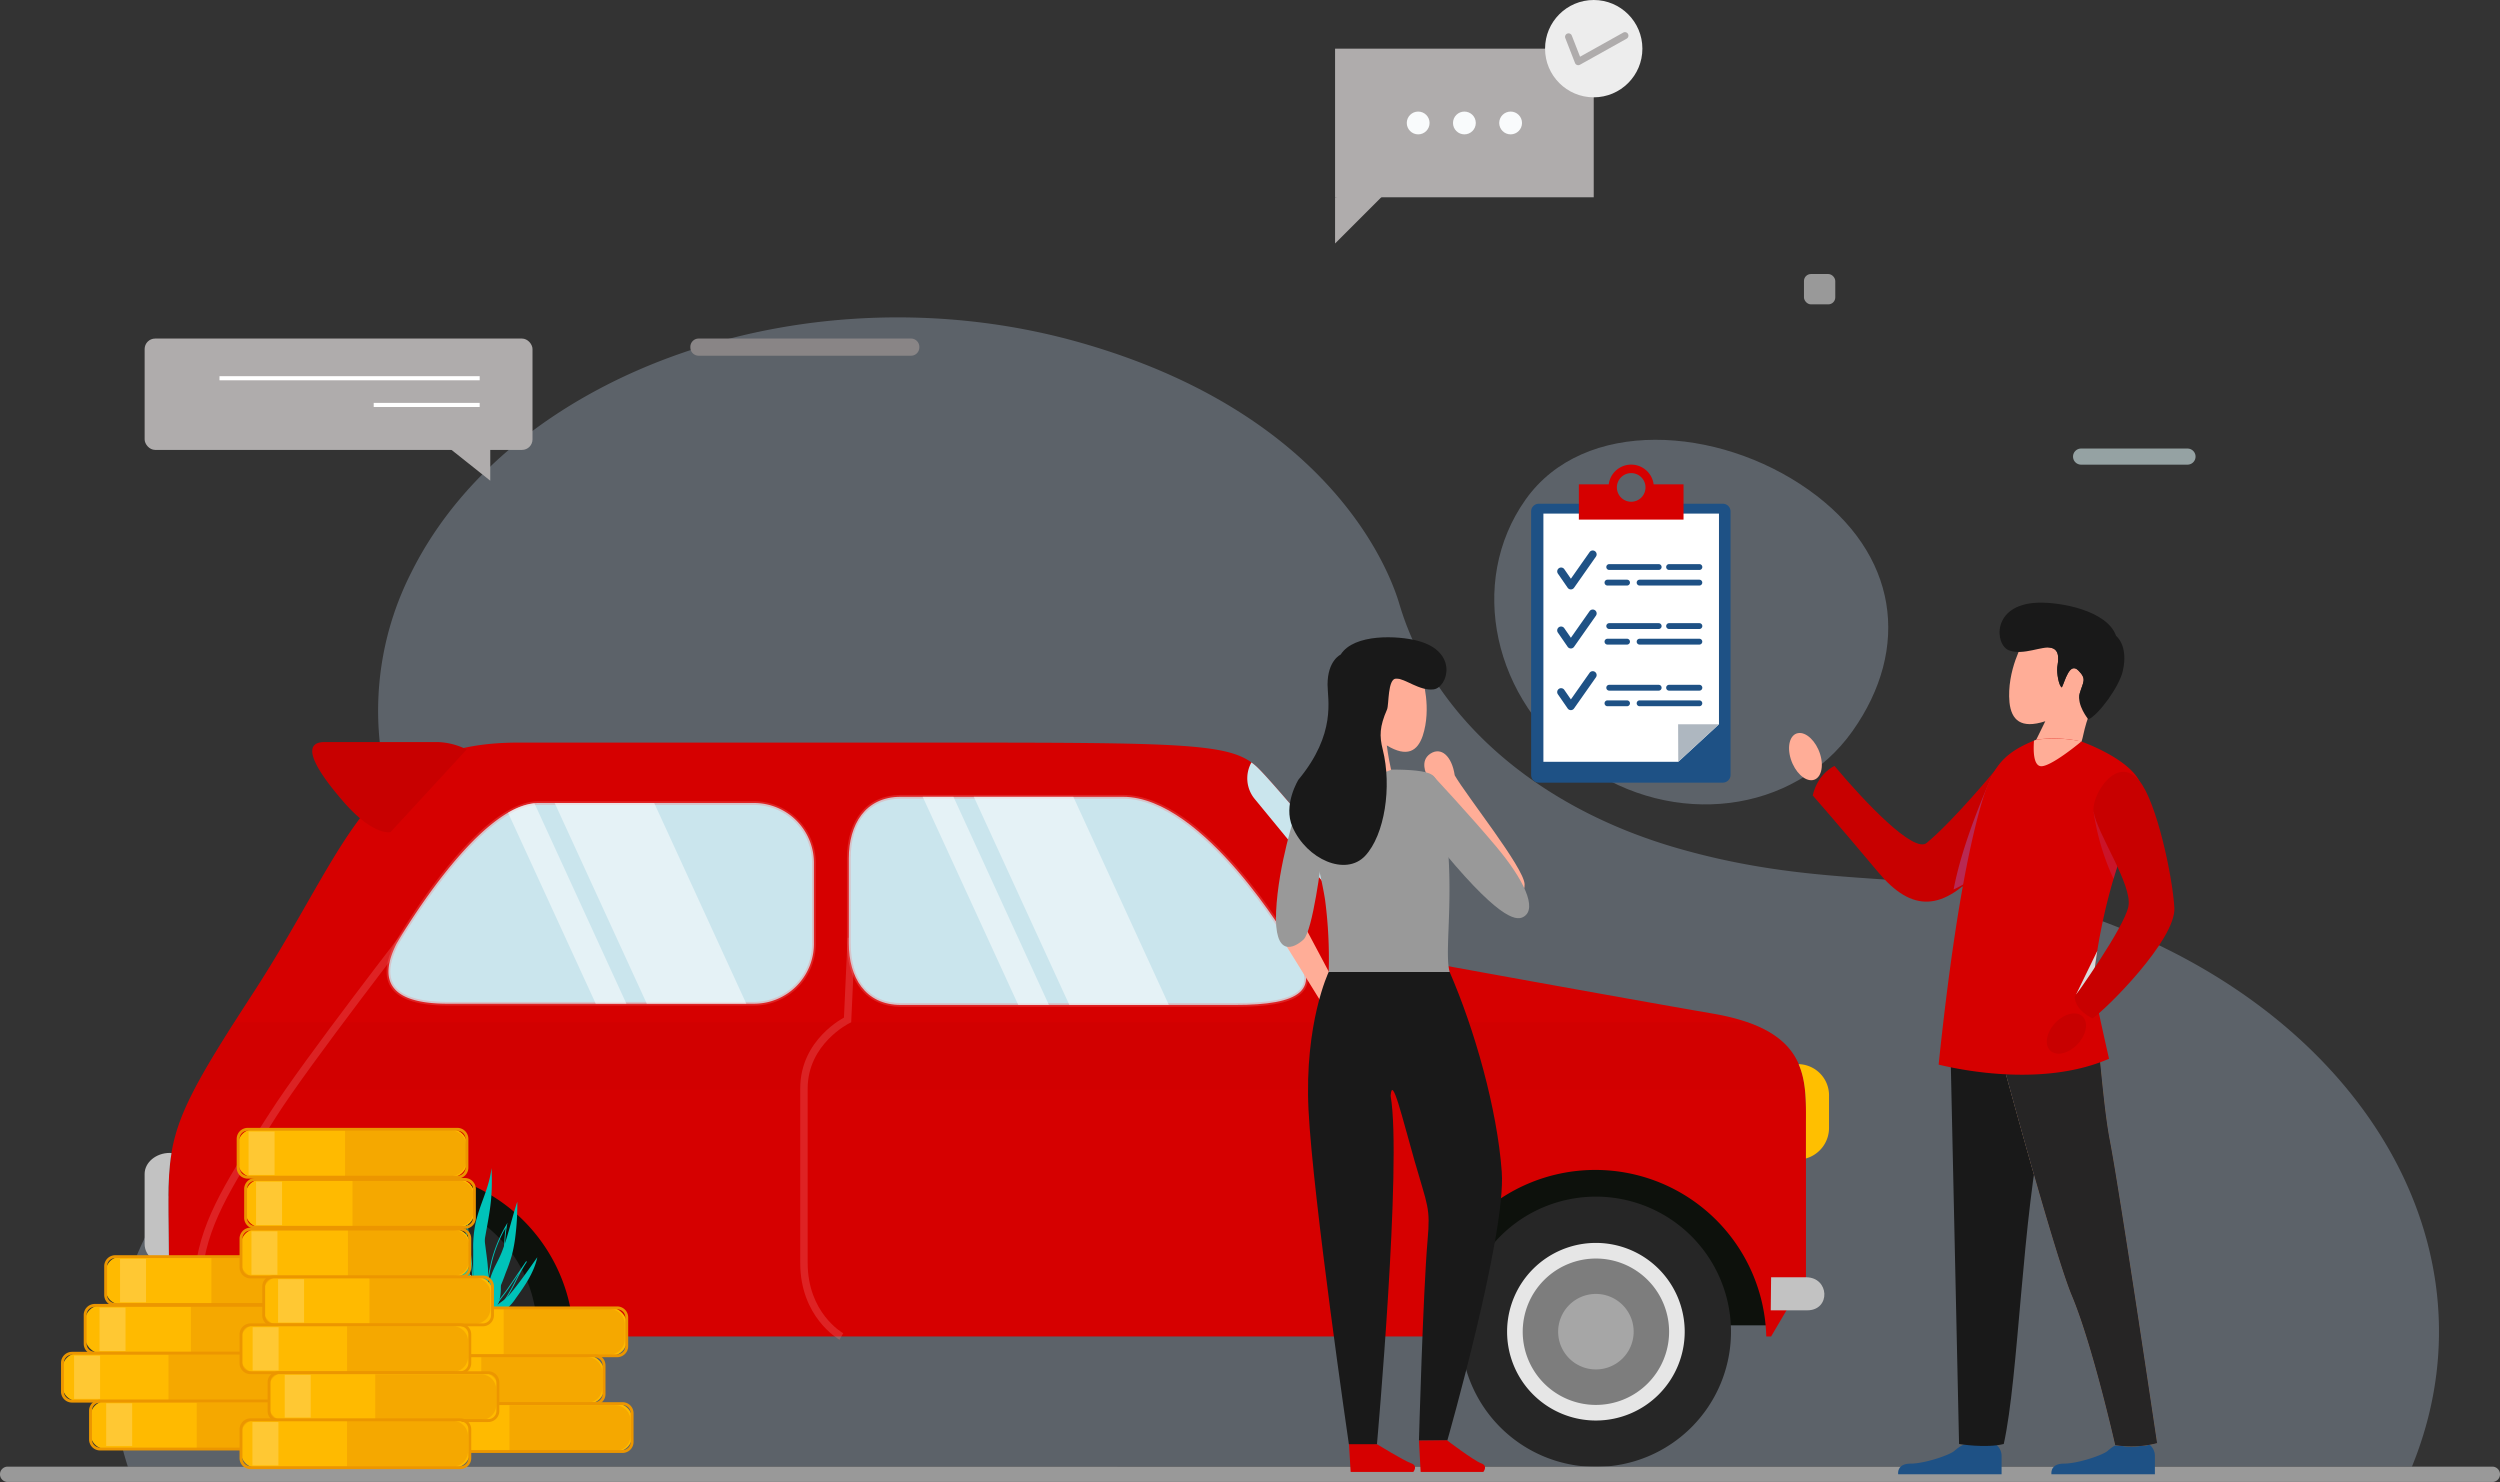 <svg xmlns="http://www.w3.org/2000/svg" xmlns:xlink="http://www.w3.org/1999/xlink" width="717.627" height="425.4" viewBox="0 0 717.627 425.4">
  <rect x="0" y="0" width="717.627" height="425.4" fill="#333333" stroke="none"/>
  <defs>
    <radialGradient id="radial-gradient" cx="0.5" cy="0.5" r="0.5" gradientTransform="matrix(-1.001, 0, 0, 1, -60.084, 0)" gradientUnits="objectBoundingBox">
      <stop offset="0" stop-color="#fff"/>
      <stop offset="0.193" stop-color="#fafafa"/>
      <stop offset="0.417" stop-color="#ececec"/>
      <stop offset="0.656" stop-color="#d4d4d4"/>
      <stop offset="0.905" stop-color="#b4b4b4"/>
      <stop offset="1" stop-color="#a6a6a6"/>
    </radialGradient>
    <radialGradient id="radial-gradient-2" cx="0.5" cy="0.5" r="0.5" gradientTransform="matrix(-1.001, 0, 0, 1, -123.4, 0)" xlink:href="#radial-gradient"/>
  </defs>
  <g id="Group_20907" data-name="Group 20907" transform="translate(-157 -1977.41)">
    <g id="Group_20873" data-name="Group 20873" transform="translate(189.42 2068.517)" opacity="0.3" style="mix-blend-mode: multiply;isolation: isolate">
      <g id="Group_20872" data-name="Group 20872" transform="translate(0 0)">
        <g id="Group_20871" data-name="Group 20871" transform="translate(421.507 62.136)">
          <path id="Path_33773" data-name="Path 33773" d="M107.762,137.165C81.846,118.827,74.429,84.741,91.195,61.044S146.5,39.85,172.417,58.189s29.42,45.582,12.648,69.276S133.684,155.507,107.762,137.165Z" transform="translate(-107.225 -70.854)" fill="#bdd1e9"/>
        </g>
        <path id="Path_33774" data-name="Path 33774" d="M41.574,352.769c-6.9-21.38-5.681-44.495,5.335-66.651,17.106-34.4,46.423-45.666,60.771-74.512,10.314-20.729,11.917-42.274,6.466-62.471a2.138,2.138,0,0,1,.272-.171,87.443,87.443,0,0,1,8.51-52.848C152,37.659,238.065,8.151,315.179,30.173c79.528,22.713,91.361,75.547,91.566,75.561,9.274,30.81,38.061,57.64,80.028,69.619,42.59,12.167,70.857,5.688,105.953,15.714,86.293,24.639,131.43,95.813,104.5,161.7Z" transform="translate(-37.296 -22.877)" fill="#bdd1e9"/>
      </g>
    </g>
    <g id="Group_20870" data-name="Group 20870" transform="translate(198.517 2190.418)">
      <g id="Group_20869" data-name="Group 20869" transform="translate(0 0.153)">
        <path id="Path_33747" data-name="Path 33747" d="M508.532,199.029H64.518s3.061-50.021,54.608-50.021,335.818-1.019,335.818-1.019S508.532,153.092,508.532,199.029Z" transform="translate(-42.074 -31.761)" fill="#0d110c"/>
        <path id="Path_33748" data-name="Path 33748" d="M85.161,192.631c27.909-42.927,32.385-71.907,76.195-71.907H276.2c78.9,0,90.16,0,97.667,7.515,7.533,7.507,46.7,55.273,46.7,55.273s55.8,10.2,83.7,15.022c27.909,4.838,26.647,18.782,26.647,32.2V274.2l-10,17h-1.385a49.1,49.1,0,0,0-98.166,0H177.176a49.118,49.118,0,0,0-98.191,0H71.567L61.02,273.135C61.02,233.955,57.278,235.571,85.161,192.631Z" transform="translate(-54.033 -120.724)" fill="#d60000"/>
        <path id="Path_33749" data-name="Path 33749" d="M62.59,158.9c2.728-5.235,6.445-11.416,11.493-19.332H508.506c12.341,4.31,15.623,11.45,16.463,19.332Z" transform="translate(-48.365 -59.248)" fill="#c80000" opacity="0.3" style="mix-blend-mode: screen;isolation: isolate"/>
        <g id="Group_20861" data-name="Group 20861" transform="translate(35.079 130.334)">
          <path id="Path_33750" data-name="Path 33750" d="M67.482,190.082A38.786,38.786,0,1,0,106.266,151.3,38.788,38.788,0,0,0,67.482,190.082Z" transform="translate(-67.482 -151.298)" fill="#262626"/>
          <path id="Path_33751" data-name="Path 33751" d="M70.6,179.911a25.494,25.494,0,1,0,25.492-25.5A25.488,25.488,0,0,0,70.6,179.911Z" transform="translate(-57.308 -141.128)" fill="#e6e6e6"/>
          <path id="Path_33752" data-name="Path 33752" d="M71.65,176.482a21.018,21.018,0,1,0,21.016-21.016A21.023,21.023,0,0,0,71.65,176.482Z" transform="translate(-53.882 -137.698)" fill="#7d7d7d"/>
          <path id="Path_33753" data-name="Path 33753" d="M74.037,168.7A10.843,10.843,0,1,0,84.878,157.85,10.845,10.845,0,0,0,74.037,168.7Z" transform="translate(-46.094 -129.919)" fill="url(#radial-gradient)"/>
        </g>
        <g id="Group_20862" data-name="Group 20862" transform="translate(377.795 130.334)">
          <path id="Path_33754" data-name="Path 33754" d="M147.877,190.082a38.786,38.786,0,1,0,38.8-38.784A38.8,38.8,0,0,0,147.877,190.082Z" transform="translate(-147.877 -151.298)" fill="#262626"/>
          <path id="Path_33755" data-name="Path 33755" d="M151,179.911a25.492,25.492,0,1,0,25.5-25.5A25.5,25.5,0,0,0,151,179.911Z" transform="translate(-137.7 -141.128)" fill="#e6e6e6"/>
          <path id="Path_33756" data-name="Path 33756" d="M152.049,176.482a21.01,21.01,0,1,0,21.012-21.016A21.022,21.022,0,0,0,152.049,176.482Z" transform="translate(-134.264 -137.698)" fill="#7d7d7d"/>
          <path id="Path_33757" data-name="Path 33757" d="M154.435,168.7a10.838,10.838,0,1,0,10.841-10.853A10.842,10.842,0,0,0,154.435,168.7Z" transform="translate(-126.479 -129.919)" fill="url(#radial-gradient-2)"/>
        </g>
        <path id="Path_33758" data-name="Path 33758" d="M172.726,160.088c0-6.1.247-12.3-2.1-17.712h0a8.962,8.962,0,0,1,8.726,9.2v8.969a9.117,9.117,0,0,1-6.629,8.909Z" transform="translate(304.155 -50.076)" fill="#ffbf00"/>
        <path id="Path_33759" data-name="Path 33759" d="M66.5,148.354c.166,0,.307.038.469.051-1.351,8.091-.8,16.9-.733,32.125-3.871-.115-6.987-2.75-6.987-6.015V154.4C59.253,151.074,62.51,148.354,66.5,148.354Z" transform="translate(-59.253 -30.57)" fill="#c2c2c2"/>
        <path id="Path_33760" data-name="Path 33760" d="M187.244,179.827a4.893,4.893,0,0,1-.4.392,9.3,9.3,0,0,1-13.091-1.279L135.6,132.513a9.31,9.31,0,0,1-.908-10.453,16.056,16.056,0,0,1,2.119,1.82c7.533,7.507,46.7,55.273,46.7,55.273S184.857,179.409,187.244,179.827Z" transform="translate(183.018 -116.365)" fill="#cae5ed"/>
        <g id="Group_20864" data-name="Group 20864" transform="translate(327.876 58.052)" opacity="0.3" style="mix-blend-mode: multiply;isolation: isolate">
          <g id="Group_20863" data-name="Group 20863">
            <path id="Path_33761" data-name="Path 33761" d="M156.032,247.028h0c1.795-20.04,5.989-73.352,4-79.345-2.413-7.226-23.629-31.686-23.864-31.916l1.633-1.424c.887,1.027,21.719,25.04,24.273,32.667s-3.628,77.244-3.9,80.2Z" transform="translate(-136.167 -134.342)" fill="#f17578"/>
          </g>
        </g>
        <g id="Group_20865" data-name="Group 20865" transform="translate(188.19 56.027)">
          <path id="Path_33762" data-name="Path 33762" d="M119.142,133.974l-1.087,23.51-.021.644-.571.286c-.119.051-11.928,5.968-11.928,18.706v50.089c0,14.191,9.783,19.946,10.2,20.176l-1.061,1.871c-.452-.273-11.275-6.578-11.275-22.048V177.118c0-14.11,12.584-20.385,13.117-20.637l-.593.908,1.07-23.523Z" transform="translate(-103.399 -133.867)" fill="#f17578" opacity="0.3" style="mix-blend-mode: multiply;isolation: isolate"/>
        </g>
        <g id="Group_20866" data-name="Group 20866" transform="translate(14.332 50.324)">
          <path id="Path_33763" data-name="Path 33763" d="M127.219,133.846h0c-.315.4-31.686,40.83-41.162,55.72l-1.424,2.242c-11.761,18.446-18.872,29.6-19.886,43.946l-2.131-.149c1.057-14.9,8.253-26.208,20.2-44.961l1.432-2.217c9.523-14.988,40.954-55.49,41.278-55.9Z" transform="translate(-62.615 -132.529)" fill="#f17578" opacity="0.3" style="mix-blend-mode: multiply;isolation: isolate"/>
        </g>
        <path id="Path_33764" data-name="Path 33764" d="M168.853,156.727h10c6.812,0,7.166,9.493.367,9.493h-10.47Z" transform="translate(298.027 -3.25)" fill="#c2c2c2"/>
        <path id="Path_33765" data-name="Path 33765" d="M74.575,156.727H64.548c-6.782,0-7.149,9.493-.345,9.493H74.656Z" transform="translate(-59.173 -3.25)" fill="#c2c2c2"/>
        <path id="Path_33766" data-name="Path 33766" d="M77.959,165.234c-5.009,10.014-2.5,17.175,14.669,17.175h88A17.181,17.181,0,0,0,197.8,165.234V141.976a17.182,17.182,0,0,0-17.171-17.184H118.742C101.221,124.792,77.959,165.234,77.959,165.234Z" transform="translate(-5.681 -107.451)" fill="#cae5ed"/>
        <path id="Path_33767" data-name="Path 33767" d="M106.67,166.423c0,9.771,4.715,17.7,14.912,17.7h96c18.228,0,26.11-3.935,15.734-17.7,0,0-24.691-42.049-47.945-42.049H121.582c-10.2,0-14.912,7.938-14.912,17.7Z" transform="translate(95.464 -108.814)" fill="#cae5ed"/>
        <g id="Group_20867" data-name="Group 20867" transform="translate(69.454 16.821)">
          <path id="Path_33768" data-name="Path 33768" d="M119.152,125.753h61.889a16.639,16.639,0,0,1,16.634,16.621v23.258a16.655,16.655,0,0,1-16.634,16.642h-88c-8.219,0-13.407-1.663-15.436-4.941-1.641-2.669-1.236-6.522,1.249-11.459C79.059,165.5,102.13,125.753,119.152,125.753ZM77.891,165.389c-2.656,5.29-3.052,9.511-1.211,12.52,2.238,3.6,7.741,5.431,16.357,5.431h88a17.728,17.728,0,0,0,17.708-17.708V142.374a17.733,17.733,0,0,0-17.708-17.7H119.152C101.5,124.67,78.863,163.7,77.891,165.389Z" transform="translate(-75.546 -124.67)" fill="#f17578" opacity="0.3" style="mix-blend-mode: multiply;isolation: isolate"/>
        </g>
        <g id="Group_20868" data-name="Group 20868" transform="translate(201.601 15.022)">
          <path id="Path_33769" data-name="Path 33769" d="M107.628,142.489c0-10.743,5.375-17.158,14.362-17.158h63.794c22.683,0,47.246,41.354,47.489,41.768l.013.043.013,0c4.024,5.354,5.354,9.229,4.041,11.872-1.7,3.4-7.852,4.979-19.345,4.979h-96c-8.986,0-14.362-6.411-14.362-17.162Zm-1.083,24.345c0,11.241,5.921,18.237,15.444,18.237h96c12.124,0,18.369-1.727,20.291-5.576,1.53-3.031.153-7.285-4.135-12.985l.047.043c-1.027-1.722-25.126-42.305-48.414-42.305H121.989c-9.523,0-15.444,6.983-15.444,18.241Z" transform="translate(-106.545 -124.248)" fill="#f17578" opacity="0.3" style="mix-blend-mode: multiply;isolation: isolate"/>
        </g>
        <path id="Path_33770" data-name="Path 33770" d="M125.679,124.792H97.114l26.443,57.617h28.561ZM83.724,127.58,108.9,182.409h8.8L91.3,124.869A18.987,18.987,0,0,0,83.724,127.58Z" transform="translate(20.593 -107.451)" fill="#fff" opacity="0.5"/>
        <path id="Path_33771" data-name="Path 33771" d="M154.884,124.374H126.318l27.423,59.749H182.3Zm-43.239,0,27.436,59.749h8.8l-27.406-59.749Z" transform="translate(111.697 -108.814)" fill="#fff" opacity="0.5"/>
      </g>
      <path id="Path_33772" data-name="Path 33772" d="M114.866,122.819a20.045,20.045,0,0,0-8.262-2.131H74.1c-6.659,0-3.461,6.927,5.329,17.052s13.59,8.79,13.59,8.79Z" transform="translate(-22.425 -120.688)" fill="#c80000"/>
    </g>
    <path id="Rectangle_5317" data-name="Rectangle 5317" d="M2.2,0H715.426a2.2,2.2,0,0,1,2.2,2.2v0a2.2,2.2,0,0,1-2.2,2.2H2.2A2.2,2.2,0,0,1,0,2.2v0A2.2,2.2,0,0,1,2.2,0Z" transform="translate(157 2398.409)" fill="#999"/>
    <g id="Group_20860" data-name="Group 20860" transform="translate(174.516 2301.166)">
      <g id="Group_20841" data-name="Group 20841" transform="translate(109.051 11.55)">
        <g id="Group_20837" data-name="Group 20837" transform="translate(13.158 15.674)">
          <path id="Path_33721" data-name="Path 33721" d="M314.7,677.817a.386.386,0,0,1-.163-.036c-1.145-.53.553-7.962.9-9.446a40.207,40.207,0,0,1,4.272-10.356l.388-.694-.149.78a41.738,41.738,0,0,0-.537,5.33c-.048.824-.1,1.676-.168,2.507-.226,2.646-2.228,9.331-3.459,11C315.338,677.52,314.986,677.817,314.7,677.817Zm4.87-19.048a38.76,38.76,0,0,0-3.877,9.626c-1,4.209-1.7,8.848-1.047,9.152.059.027.308.055.936-.8,1.212-1.645,3.186-8.251,3.409-10.869.07-.828.119-1.678.167-2.5C319.25,661.852,319.341,660.279,319.573,658.769Z" transform="translate(-314.149 -657.285)" fill="#00c3b9"/>
        </g>
        <g id="Group_20838" data-name="Group 20838" transform="translate(6.256 5.242)">
          <path id="Path_33722" data-name="Path 33722" d="M306.253,676.528a.193.193,0,0,1-.074-.016c-.262-.12-.5-1.191-.932-6.312l-.048-.565c-.81-9.176-1.5-18.678-2.112-29.049l.257-.022,2.159,19.972c.319,2.956.65,6.013.85,9.024.293,4.388.3,6.72.007,6.931A.18.18,0,0,1,306.253,676.528Zm-.8-6.915.048.567a47.965,47.965,0,0,0,.74,6.01,42.7,42.7,0,0,0-.148-6.612c-.2-3.005-.53-6.06-.849-9.013l-1.563-14.458C304.209,654.361,304.792,662.1,305.456,669.613Z" transform="translate(-303.087 -640.565)" fill="#00c3b9"/>
        </g>
        <path id="Path_33723" data-name="Path 33723" d="M307.9,655.628a33.953,33.953,0,0,1,.641-7.509c1.312-5.922,3.839-9.8,4.615-15.957.5,10.328-1,14.038-2.55,24.205-.529,3.458-.041,13.954-.676,17.265C307.446,670.132,307.937,661.082,307.9,655.628Z" transform="translate(-298.634 -632.162)" fill="#00c3b9"/>
        <path id="Path_33724" data-name="Path 33724" d="M314.774,669.472c.83-2.771,2.158-4.672,3.2-7.254,1.8-4.473,2.935-9.892,4.507-14.585a72.263,72.263,0,0,1-.54,9.8,40.328,40.328,0,0,1-1.064,5.709,48.86,48.86,0,0,1-1.727,4.922,57.648,57.648,0,0,1-4.81,10.381c-1.477,2.238-1.475.681-1.2-1.941A38.428,38.428,0,0,1,314.774,669.472Z" transform="translate(-300.557 -637.981)" fill="#00c3b9"/>
        <g id="Group_20839" data-name="Group 20839" transform="translate(14.408 26.73)">
          <path id="Path_33725" data-name="Path 33725" d="M316.154,690.2l.149-.379a22.88,22.88,0,0,1,3.233-5.148c.525-.694,1.021-1.349,1.464-2l5.209-7.665c0-.005.217.14.217.14a49.3,49.3,0,0,0-3.029,5.414c-1.817,3.59-3.7,7.3-6.9,9.415Zm8.065-11.806-3.006,4.423c-.446.657-.945,1.315-1.472,2.011a24.786,24.786,0,0,0-3.03,4.685c2.935-2.111,4.724-5.646,6.455-9.068C323.511,679.764,323.86,679.075,324.219,678.393Z" transform="translate(-316.154 -675.007)" fill="#00c3b9"/>
        </g>
        <g id="Group_20840" data-name="Group 20840" transform="translate(0 8.161)">
          <path id="Path_33726" data-name="Path 33726" d="M301.209,675.319c-.609,0-1.615-1.7-1.837-2.416a16.5,16.5,0,0,0-1.037-2.288,17.521,17.521,0,0,1-1.542-3.692c-1.212-5.194-2.051-10.678-2.938-16.485-.257-1.684-.519-3.4-.8-5.146l.253-.05c.175.744.551,2.562,1.028,4.864,1.043,5.038,2.618,12.653,3.506,15.789a24.478,24.478,0,0,0,1.4,2.967c1.059,2.061,2.26,4.4,2.337,5.475.016.223.064.9-.32.976A.324.324,0,0,1,301.209,675.319Zm-7.174-25.411q.038.246.076.492c.887,5.8,1.724,11.281,2.934,16.465a17.317,17.317,0,0,0,1.52,3.633,16.566,16.566,0,0,1,1.053,2.328c.279.9,1.283,2.3,1.6,2.234.059-.011.148-.172.11-.7-.073-1.026-1.313-3.437-2.31-5.375a24.463,24.463,0,0,1-1.421-3.015c-.89-3.145-2.467-10.765-3.511-15.807C294.07,650.075,294.052,649.991,294.035,649.908Z" transform="translate(-293.059 -645.243)" fill="#00c3b9"/>
        </g>
        <path id="Path_33727" data-name="Path 33727" d="M329.883,673.186c-.964,4.459-3.629,8.24-6.193,11.8a13.7,13.7,0,0,1-2.64,3.009c-.708.532-3.24,1.842-3.629.5-.311-1.073,2.564-2.7,3.336-3.4C323.281,682.8,328.944,674.461,329.883,673.186Z" transform="translate(-302.213 -647.592)" fill="#00c3b9"/>
        <path id="Path_33728" data-name="Path 33728" d="M310.049,670.285c.149-4.527.7-8.921,1.256-13.274l1.227,9.51c.19,1.471.381,2.955.438,4.486A37.785,37.785,0,0,1,311.3,683.1C309.913,681.527,309.949,673.331,310.049,670.285Z" transform="translate(-299.433 -641.508)" fill="#00c3b9"/>
        <path id="Path_33729" data-name="Path 33729" d="M301.222,674.387a26.747,26.747,0,0,1-1.9-7.594c-.32-2.965-.469-5.964-.82-8.92-.376-3.167-.99-6.438-.82-9.474.387,2.228.777,4.473,1.32,6.539.366,1.392.8,2.683,1.2,4.019,1.774,5.887,4.594,14.291,4.593,21.219C303.924,678.381,302.043,676.364,301.222,674.387Z" transform="translate(-294.786 -638.269)" fill="#00c3b9"/>
        <path id="Path_33730" data-name="Path 33730" d="M297.42,682.542a14.814,14.814,0,0,1,5.387,6.118Z" transform="translate(-294.699 -651.111)" fill="#00c3b9"/>
        <path id="Path_33731" data-name="Path 33731" d="M314.475,687.468a28.428,28.428,0,0,1,3.587-8.6q.11,2.294.127,4.593a13.836,13.836,0,0,1-.53,4.657C316.431,691.588,313.244,692.6,314.475,687.468Z" transform="translate(-301.01 -649.73)" fill="#00c3b9"/>
      </g>
      <g id="Group_20846" data-name="Group 20846" transform="translate(0 36.551)">
        <g id="Group_20842" data-name="Group 20842" transform="translate(6.518 13.994)">
          <rect id="Rectangle_6032" data-name="Rectangle 6032" width="65.68" height="13.743" rx="4.404" transform="translate(0.414 0.413)" fill="#ffba00"/>
          <path id="Path_33732" data-name="Path 33732" d="M192.057,709.237H131.871a3.165,3.165,0,0,1-3.161-3.162v-8.248a3.165,3.165,0,0,1,3.161-3.161h60.186a3.164,3.164,0,0,1,3.161,3.161v8.248A3.165,3.165,0,0,1,192.057,709.237Zm-60.186-13.743a2.336,2.336,0,0,0-2.333,2.333v8.248a2.336,2.336,0,0,0,2.333,2.334h60.186a2.336,2.336,0,0,0,2.333-2.334v-8.248a2.336,2.336,0,0,0-2.333-2.333Z" transform="translate(-128.71 -694.666)" fill="#ec9600"/>
        </g>
        <g id="Group_20843" data-name="Group 20843" transform="translate(0 27.737)">
          <path id="Rectangle_6033" data-name="Rectangle 6033" d="M4.4,0H61.277a4.4,4.4,0,0,1,4.4,4.4V9.339a4.4,4.4,0,0,1-4.4,4.4H4.4A4.4,4.4,0,0,1,0,9.34V4.4A4.4,4.4,0,0,1,4.4,0Z" transform="translate(0.414 0.414)" fill="#ffba00"/>
          <path id="Path_33733" data-name="Path 33733" d="M181.609,731.265H121.424a3.165,3.165,0,0,1-3.161-3.162v-8.248a3.165,3.165,0,0,1,3.161-3.161h60.185a3.165,3.165,0,0,1,3.161,3.161V728.1A3.165,3.165,0,0,1,181.609,731.265Zm-60.185-13.743a2.336,2.336,0,0,0-2.334,2.333V728.1a2.337,2.337,0,0,0,2.334,2.335h60.185a2.336,2.336,0,0,0,2.333-2.335v-8.248a2.335,2.335,0,0,0-2.333-2.333Z" transform="translate(-118.263 -716.694)" fill="#ec9600"/>
        </g>
        <g id="Group_20844" data-name="Group 20844" transform="translate(8.055 41.48)">
          <path id="Rectangle_6034" data-name="Rectangle 6034" d="M4.4,0H61.277a4.4,4.4,0,0,1,4.4,4.4V9.339a4.4,4.4,0,0,1-4.4,4.4H4.4A4.4,4.4,0,0,1,0,9.339V4.4A4.4,4.4,0,0,1,4.4,0Z" transform="translate(0.414 0.413)" fill="#ffba00"/>
          <path id="Path_33734" data-name="Path 33734" d="M194.52,753.293H134.335a3.165,3.165,0,0,1-3.161-3.161v-8.248a3.164,3.164,0,0,1,3.161-3.161H194.52a3.164,3.164,0,0,1,3.161,3.161v8.248A3.165,3.165,0,0,1,194.52,753.293ZM134.335,739.55A2.336,2.336,0,0,0,132,741.884v8.248a2.337,2.337,0,0,0,2.333,2.334H194.52a2.337,2.337,0,0,0,2.333-2.334v-8.248a2.336,2.336,0,0,0-2.333-2.333Z" transform="translate(-131.174 -738.723)" fill="#ec9600"/>
        </g>
        <rect id="Rectangle_6035" data-name="Rectangle 6035" width="7.459" height="12.451" transform="translate(11.057 15.053)" fill="#fff" opacity="0.2"/>
        <path id="Rectangle_6036" data-name="Rectangle 6036" d="M0,0H30.343a4.4,4.4,0,0,1,4.4,4.4V8.725a4.4,4.4,0,0,1-4.4,4.4H0a0,0,0,0,1,0,0V0A0,0,0,0,1,0,0Z" transform="translate(37.279 14.715)" fill="#ec9600" opacity="0.5"/>
        <g id="Group_20845" data-name="Group 20845" transform="translate(12.403)">
          <path id="Rectangle_6037" data-name="Rectangle 6037" d="M4.4,0H61.277a4.4,4.4,0,0,1,4.4,4.4V9.34a4.4,4.4,0,0,1-4.4,4.4H4.4A4.4,4.4,0,0,1,0,9.34V4.4A4.4,4.4,0,0,1,4.4,0Z" transform="translate(0.413 0.414)" fill="#ffba00"/>
          <path id="Path_33735" data-name="Path 33735" d="M201.489,686.806H141.3a3.164,3.164,0,0,1-3.161-3.161V675.4a3.164,3.164,0,0,1,3.161-3.161h60.186a3.165,3.165,0,0,1,3.161,3.161v8.248A3.165,3.165,0,0,1,201.489,686.806ZM141.3,673.062a2.336,2.336,0,0,0-2.333,2.334v8.248a2.336,2.336,0,0,0,2.333,2.334h60.186a2.336,2.336,0,0,0,2.333-2.334V675.4a2.336,2.336,0,0,0-2.333-2.334Z" transform="translate(-138.143 -672.235)" fill="#ec9600"/>
        </g>
        <rect id="Rectangle_6038" data-name="Rectangle 6038" width="7.459" height="12.451" transform="translate(16.941 1.059)" fill="#fff" opacity="0.2"/>
        <path id="Rectangle_6039" data-name="Rectangle 6039" d="M0,0H30.343a4.4,4.4,0,0,1,4.4,4.4V8.725a4.4,4.4,0,0,1-4.4,4.4H0a0,0,0,0,1,0,0V0A0,0,0,0,1,0,0Z" transform="translate(43.163 0.721)" fill="#ec9600" opacity="0.5"/>
        <rect id="Rectangle_6040" data-name="Rectangle 6040" width="7.459" height="12.407" transform="translate(3.75 28.827)" fill="#fff" opacity="0.2"/>
        <path id="Rectangle_6041" data-name="Rectangle 6041" d="M0,0H30.343a4.4,4.4,0,0,1,4.4,4.4V8.725a4.4,4.4,0,0,1-4.4,4.4H0a0,0,0,0,1,0,0V0A0,0,0,0,1,0,0Z" transform="translate(30.862 28.534)" fill="#ec9600" opacity="0.5"/>
        <rect id="Rectangle_6042" data-name="Rectangle 6042" width="7.459" height="12.254" transform="translate(12.965 42.511)" fill="#fff" opacity="0.2"/>
        <path id="Rectangle_6043" data-name="Rectangle 6043" d="M0,0H30.343a4.4,4.4,0,0,1,4.4,4.4V8.725a4.4,4.4,0,0,1-4.4,4.4H0a0,0,0,0,1,0,0V0A0,0,0,0,1,0,0Z" transform="translate(38.946 42.353)" fill="#ec9600" opacity="0.5"/>
      </g>
      <g id="Group_20850" data-name="Group 20850" transform="translate(89.782 51.258)">
        <g id="Group_20847" data-name="Group 20847" transform="translate(6.518 0)">
          <rect id="Rectangle_6044" data-name="Rectangle 6044" width="65.68" height="13.743" rx="4.404" transform="translate(0.413 0.413)" fill="#ffba00"/>
          <path id="Path_33736" data-name="Path 33736" d="M335.967,710.379H275.782a3.164,3.164,0,0,1-3.161-3.161V698.97a3.164,3.164,0,0,1,3.161-3.161h60.186a3.164,3.164,0,0,1,3.161,3.161v8.249A3.164,3.164,0,0,1,335.967,710.379Zm-60.186-13.743a2.336,2.336,0,0,0-2.333,2.333v8.249a2.336,2.336,0,0,0,2.333,2.333h60.186a2.336,2.336,0,0,0,2.333-2.333V698.97a2.336,2.336,0,0,0-2.333-2.333Z" transform="translate(-272.621 -695.809)" fill="#ec9600"/>
        </g>
        <g id="Group_20848" data-name="Group 20848" transform="translate(0 13.743)">
          <rect id="Rectangle_6045" data-name="Rectangle 6045" width="65.68" height="13.743" rx="4.404" transform="translate(0.414 0.414)" fill="#ffba00"/>
          <path id="Path_33737" data-name="Path 33737" d="M325.52,732.407H265.334a3.164,3.164,0,0,1-3.161-3.161V721a3.164,3.164,0,0,1,3.161-3.161H325.52A3.164,3.164,0,0,1,328.681,721v8.249A3.164,3.164,0,0,1,325.52,732.407Zm-60.186-13.743A2.337,2.337,0,0,0,263,721v8.249a2.336,2.336,0,0,0,2.334,2.333H325.52a2.336,2.336,0,0,0,2.333-2.333V721a2.336,2.336,0,0,0-2.333-2.333Z" transform="translate(-262.173 -717.837)" fill="#ec9600"/>
        </g>
        <g id="Group_20849" data-name="Group 20849" transform="translate(8.055 27.485)">
          <path id="Rectangle_6046" data-name="Rectangle 6046" d="M4.4,0H61.277a4.4,4.4,0,0,1,4.4,4.4V9.339a4.4,4.4,0,0,1-4.4,4.4H4.4A4.4,4.4,0,0,1,0,9.339V4.4A4.4,4.4,0,0,1,4.4,0Z" transform="translate(0.414 0.414)" fill="#ffba00"/>
          <path id="Path_33738" data-name="Path 33738" d="M338.43,754.436H278.245a3.165,3.165,0,0,1-3.161-3.161v-8.248a3.165,3.165,0,0,1,3.161-3.161H338.43a3.165,3.165,0,0,1,3.161,3.161v8.248A3.165,3.165,0,0,1,338.43,754.436Zm-60.185-13.743a2.336,2.336,0,0,0-2.334,2.334v8.248a2.336,2.336,0,0,0,2.334,2.334H338.43a2.336,2.336,0,0,0,2.334-2.334v-8.248a2.336,2.336,0,0,0-2.334-2.334Z" transform="translate(-275.084 -739.865)" fill="#ec9600"/>
        </g>
        <rect id="Rectangle_6047" data-name="Rectangle 6047" width="7.459" height="12.451" transform="translate(11.057 1.059)" fill="#fff" opacity="0.2"/>
        <path id="Rectangle_6048" data-name="Rectangle 6048" d="M0,0H30.343a4.4,4.4,0,0,1,4.4,4.4V8.725a4.4,4.4,0,0,1-4.4,4.4H0a0,0,0,0,1,0,0V0A0,0,0,0,1,0,0Z" transform="translate(37.279 0.721)" fill="#ec9600" opacity="0.5"/>
        <rect id="Rectangle_6049" data-name="Rectangle 6049" width="7.459" height="12.407" transform="translate(3.75 14.832)" fill="#fff" opacity="0.2"/>
        <path id="Rectangle_6050" data-name="Rectangle 6050" d="M0,0H30.343a4.4,4.4,0,0,1,4.4,4.4V8.725a4.4,4.4,0,0,1-4.4,4.4H0a0,0,0,0,1,0,0V0A0,0,0,0,1,0,0Z" transform="translate(30.863 14.54)" fill="#ec9600" opacity="0.5"/>
        <rect id="Rectangle_6051" data-name="Rectangle 6051" width="7.459" height="12.254" transform="translate(12.965 28.517)" fill="#fff" opacity="0.2"/>
        <path id="Rectangle_6052" data-name="Rectangle 6052" d="M0,0H30.343a4.4,4.4,0,0,1,4.4,4.4V8.725a4.4,4.4,0,0,1-4.4,4.4H0a0,0,0,0,1,0,0V0A0,0,0,0,1,0,0Z" transform="translate(38.947 28.359)" fill="#ec9600" opacity="0.5"/>
      </g>
      <g id="Group_20859" data-name="Group 20859" transform="translate(50.425 0)">
        <g id="Group_20851" data-name="Group 20851" transform="translate(0.824 28.642)">
          <path id="Rectangle_6053" data-name="Rectangle 6053" d="M4.4,0H61.277a4.4,4.4,0,0,1,4.4,4.4V9.339a4.4,4.4,0,0,1-4.4,4.4H4.4A4.4,4.4,0,0,1,0,9.34V4.4A4.4,4.4,0,0,1,4.4,0Z" transform="translate(0.414 0.414)" fill="#ffba00"/>
          <path id="Path_33739" data-name="Path 33739" d="M263.756,674.127H203.571a3.164,3.164,0,0,1-3.161-3.161v-8.249a3.164,3.164,0,0,1,3.161-3.161h60.185a3.164,3.164,0,0,1,3.161,3.161v8.249A3.164,3.164,0,0,1,263.756,674.127Zm-60.185-13.743a2.336,2.336,0,0,0-2.334,2.333v8.249a2.336,2.336,0,0,0,2.334,2.333h60.185a2.336,2.336,0,0,0,2.334-2.333v-8.249a2.336,2.336,0,0,0-2.334-2.333Z" transform="translate(-200.41 -659.557)" fill="#ec9600"/>
        </g>
        <g id="Group_20852" data-name="Group 20852" transform="translate(7.342 42.384)">
          <path id="Rectangle_6054" data-name="Rectangle 6054" d="M4.4,0H61.277a4.4,4.4,0,0,1,4.4,4.4V9.34a4.4,4.4,0,0,1-4.4,4.4H4.4A4.4,4.4,0,0,1,0,9.34V4.4A4.4,4.4,0,0,1,4.4,0Z" transform="translate(0.414 0.414)" fill="#ffba00"/>
          <path id="Path_33740" data-name="Path 33740" d="M274.2,696.156H214.018a3.165,3.165,0,0,1-3.161-3.161v-8.249a3.164,3.164,0,0,1,3.161-3.161H274.2a3.164,3.164,0,0,1,3.161,3.161v8.249A3.165,3.165,0,0,1,274.2,696.156Zm-60.185-13.743a2.336,2.336,0,0,0-2.333,2.333v8.249a2.336,2.336,0,0,0,2.333,2.333H274.2a2.336,2.336,0,0,0,2.334-2.333v-8.249a2.336,2.336,0,0,0-2.334-2.333Z" transform="translate(-210.857 -681.585)" fill="#ec9600"/>
        </g>
        <g id="Group_20853" data-name="Group 20853" transform="translate(0.824 56.127)">
          <path id="Rectangle_6055" data-name="Rectangle 6055" d="M4.4,0H61.277a4.4,4.4,0,0,1,4.4,4.4V9.34a4.4,4.4,0,0,1-4.4,4.4H4.4A4.4,4.4,0,0,1,0,9.34V4.4A4.4,4.4,0,0,1,4.4,0Z" transform="translate(0.414 0.414)" fill="#ffba00"/>
          <path id="Path_33741" data-name="Path 33741" d="M263.756,718.184H203.571a3.165,3.165,0,0,1-3.161-3.161v-8.248a3.165,3.165,0,0,1,3.161-3.161h60.185a3.165,3.165,0,0,1,3.161,3.161v8.248A3.165,3.165,0,0,1,263.756,718.184Zm-60.185-13.743a2.336,2.336,0,0,0-2.334,2.333v8.248a2.336,2.336,0,0,0,2.334,2.334h60.185a2.336,2.336,0,0,0,2.334-2.334v-8.248a2.336,2.336,0,0,0-2.334-2.333Z" transform="translate(-200.41 -703.613)" fill="#ec9600"/>
        </g>
        <g id="Group_20854" data-name="Group 20854" transform="translate(8.879 69.87)">
          <path id="Rectangle_6056" data-name="Rectangle 6056" d="M4.4,0H61.277a4.4,4.4,0,0,1,4.4,4.4V9.339a4.4,4.4,0,0,1-4.4,4.4H4.4A4.4,4.4,0,0,1,0,9.339V4.4A4.4,4.4,0,0,1,4.4,0Z" transform="translate(0.414 0.414)" fill="#ffba00"/>
          <path id="Path_33742" data-name="Path 33742" d="M276.667,740.212H216.482a3.164,3.164,0,0,1-3.161-3.161V728.8a3.164,3.164,0,0,1,3.161-3.161h60.186a3.164,3.164,0,0,1,3.161,3.161v8.249A3.164,3.164,0,0,1,276.667,740.212Zm-60.186-13.743a2.336,2.336,0,0,0-2.333,2.333v8.249a2.336,2.336,0,0,0,2.333,2.333h60.186A2.337,2.337,0,0,0,279,737.051V728.8a2.337,2.337,0,0,0-2.334-2.333Z" transform="translate(-213.321 -725.642)" fill="#ec9600"/>
        </g>
        <rect id="Rectangle_6057" data-name="Rectangle 6057" width="7.459" height="12.451" transform="translate(4.238 29.701)" fill="#fff" opacity="0.2"/>
        <path id="Rectangle_6058" data-name="Rectangle 6058" d="M0,0H30.343a4.4,4.4,0,0,1,4.4,4.4V8.725a4.4,4.4,0,0,1-4.4,4.4H0a0,0,0,0,1,0,0V0A0,0,0,0,1,0,0Z" transform="translate(31.931 29.362)" fill="#ec9600" opacity="0.5"/>
        <g id="Group_20855" data-name="Group 20855" transform="translate(2.147 14.396)">
          <path id="Rectangle_6059" data-name="Rectangle 6059" d="M4.4,0H61.277a4.4,4.4,0,0,1,4.4,4.4V9.34a4.4,4.4,0,0,1-4.4,4.4H4.4A4.4,4.4,0,0,1,0,9.34V4.4A4.4,4.4,0,0,1,4.4,0Z" transform="translate(0.414 0.413)" fill="#ffba00"/>
          <path id="Path_33743" data-name="Path 33743" d="M265.877,651.293H205.692a3.165,3.165,0,0,1-3.161-3.161v-8.248a3.164,3.164,0,0,1,3.161-3.161h60.185a3.164,3.164,0,0,1,3.161,3.161v8.248A3.165,3.165,0,0,1,265.877,651.293ZM205.692,637.55a2.336,2.336,0,0,0-2.334,2.333v8.248a2.337,2.337,0,0,0,2.334,2.334h60.185a2.337,2.337,0,0,0,2.334-2.334v-8.248a2.336,2.336,0,0,0-2.334-2.333Z" transform="translate(-202.531 -636.723)" fill="#ec9600"/>
        </g>
        <rect id="Rectangle_6060" data-name="Rectangle 6060" width="7.459" height="12.451" transform="translate(5.561 15.455)" fill="#fff" opacity="0.2"/>
        <path id="Rectangle_6061" data-name="Rectangle 6061" d="M0,0H30.343a4.4,4.4,0,0,1,4.4,4.4V8.725a4.4,4.4,0,0,1-4.4,4.4H0a0,0,0,0,1,0,0V0A0,0,0,0,1,0,0Z" transform="translate(33.254 15.116)" fill="#ec9600" opacity="0.5"/>
        <g id="Group_20856" data-name="Group 20856">
          <path id="Rectangle_6062" data-name="Rectangle 6062" d="M4.4,0H61.277a4.4,4.4,0,0,1,4.4,4.4V9.34a4.4,4.4,0,0,1-4.4,4.4H4.4A4.4,4.4,0,0,1,0,9.34V4.4A4.4,4.4,0,0,1,4.4,0Z" transform="translate(0.414 0.414)" fill="#ffba00"/>
          <path id="Path_33744" data-name="Path 33744" d="M262.435,628.219H202.25a3.165,3.165,0,0,1-3.161-3.161v-8.248a3.165,3.165,0,0,1,3.161-3.161h60.186a3.165,3.165,0,0,1,3.161,3.161v8.248A3.165,3.165,0,0,1,262.435,628.219ZM202.25,614.476a2.336,2.336,0,0,0-2.333,2.333v8.248a2.336,2.336,0,0,0,2.333,2.334h60.186a2.337,2.337,0,0,0,2.334-2.334v-8.248a2.336,2.336,0,0,0-2.334-2.333Z" transform="translate(-199.089 -613.648)" fill="#ec9600"/>
        </g>
        <rect id="Rectangle_6063" data-name="Rectangle 6063" width="7.459" height="12.451" transform="translate(3.414 1.06)" fill="#fff" opacity="0.2"/>
        <path id="Rectangle_6064" data-name="Rectangle 6064" d="M0,0H30.343a4.4,4.4,0,0,1,4.4,4.4V8.725a4.4,4.4,0,0,1-4.4,4.4H0a0,0,0,0,1,0,0V0A0,0,0,0,1,0,0Z" transform="translate(31.106 0.721)" fill="#ec9600" opacity="0.5"/>
        <rect id="Rectangle_6065" data-name="Rectangle 6065" width="7.459" height="12.451" transform="translate(11.881 43.444)" fill="#fff" opacity="0.2"/>
        <path id="Rectangle_6066" data-name="Rectangle 6066" d="M0,0H30.343a4.4,4.4,0,0,1,4.4,4.4V8.725a4.4,4.4,0,0,1-4.4,4.4H0a0,0,0,0,1,0,0V0A0,0,0,0,1,0,0Z" transform="translate(38.103 43.105)" fill="#ec9600" opacity="0.5"/>
        <rect id="Rectangle_6067" data-name="Rectangle 6067" width="7.459" height="12.407" transform="translate(4.574 57.217)" fill="#fff" opacity="0.2"/>
        <path id="Rectangle_6068" data-name="Rectangle 6068" d="M0,0H30.343a4.4,4.4,0,0,1,4.4,4.4V8.725a4.4,4.4,0,0,1-4.4,4.4H0a0,0,0,0,1,0,0V0A0,0,0,0,1,0,0Z" transform="translate(31.687 56.924)" fill="#ec9600" opacity="0.5"/>
        <rect id="Rectangle_6069" data-name="Rectangle 6069" width="7.459" height="12.254" transform="translate(13.789 70.901)" fill="#fff" opacity="0.2"/>
        <path id="Rectangle_6070" data-name="Rectangle 6070" d="M0,0H30.343a4.4,4.4,0,0,1,4.4,4.4V8.725a4.4,4.4,0,0,1-4.4,4.4H0a0,0,0,0,1,0,0V0A0,0,0,0,1,0,0Z" transform="translate(39.771 70.744)" fill="#ec9600" opacity="0.5"/>
        <g id="Group_20858" data-name="Group 20858" transform="translate(0.824 83.384)">
          <g id="Group_20857" data-name="Group 20857">
            <path id="Rectangle_6071" data-name="Rectangle 6071" d="M4.4,0H61.277a4.4,4.4,0,0,1,4.4,4.4V9.339a4.4,4.4,0,0,1-4.4,4.4H4.4A4.4,4.4,0,0,1,0,9.34V4.4A4.4,4.4,0,0,1,4.4,0Z" transform="translate(0.414 0.414)" fill="#ffba00"/>
            <path id="Path_33745" data-name="Path 33745" d="M263.756,761.873H203.571a3.164,3.164,0,0,1-3.161-3.16v-8.249a3.164,3.164,0,0,1,3.161-3.161h60.185a3.164,3.164,0,0,1,3.161,3.161v8.249A3.164,3.164,0,0,1,263.756,761.873ZM203.571,748.13a2.336,2.336,0,0,0-2.334,2.333v8.249a2.336,2.336,0,0,0,2.334,2.333h60.185a2.336,2.336,0,0,0,2.334-2.333v-8.249a2.336,2.336,0,0,0-2.334-2.333Z" transform="translate(-200.41 -747.303)" fill="#ec9600"/>
          </g>
          <rect id="Rectangle_6072" data-name="Rectangle 6072" width="7.459" height="12.451" transform="translate(3.693 1.059)" fill="#fff" opacity="0.2"/>
          <path id="Rectangle_6073" data-name="Rectangle 6073" d="M0,0H30.343a4.4,4.4,0,0,1,4.4,4.4V8.725a4.4,4.4,0,0,1-4.4,4.4H0a0,0,0,0,1,0,0V0A0,0,0,0,1,0,0Z" transform="translate(30.845 0.721)" fill="#ec9600" opacity="0.5"/>
        </g>
      </g>
    </g>
    <g id="Group_20893" data-name="Group 20893" transform="translate(596.51 2110.788)">
      <g id="Group_20874" data-name="Group 20874" transform="translate(0 0)">
        <path id="Rectangle_6074" data-name="Rectangle 6074" d="M2.215,0H55.03a2.215,2.215,0,0,1,2.215,2.215V77.846a2.215,2.215,0,0,1-2.215,2.215H2.214A2.214,2.214,0,0,1,0,77.847V2.215A2.215,2.215,0,0,1,2.215,0Z" transform="translate(0 11.217)" fill="#1e5185"/>
        <path id="Path_33775" data-name="Path 33775" d="M131.31,133.128l-11.687,10.777H80.913V72.668h50.4Z" transform="translate(-77.389 -58.611)" fill="#fff"/>
        <path id="Path_33776" data-name="Path 33776" d="M107.966,70.612a6.5,6.5,0,0,0-12.893,0H86.5V80.719h30.046V70.612ZM101.52,75.6a4.109,4.109,0,1,1,4.111-4.107A4.109,4.109,0,0,1,101.52,75.6Z" transform="translate(-72.797 -64.954)" fill="#d60000"/>
        <path id="Path_33777" data-name="Path 33777" d="M113.862,105.846h-11.73l.044,10.777Z" transform="translate(-59.94 -31.328)" fill="#aeb7c0"/>
      </g>
      <g id="Group_20880" data-name="Group 20880" transform="translate(7.493 59.286)">
        <g id="Group_20875" data-name="Group 20875" transform="translate(14.091 3.913)">
          <path id="Path_33778" data-name="Path 33778" d="M91.661,99.635a.836.836,0,1,0,0,1.673h14.194a.836.836,0,1,0,0-1.673Z" transform="translate(-90.823 -99.635)" fill="#1e5185"/>
        </g>
        <g id="Group_20876" data-name="Group 20876" transform="translate(31.273 3.913)">
          <path id="Path_33779" data-name="Path 33779" d="M101.09,99.635a.836.836,0,1,0,0,1.673h8.7a.836.836,0,1,0,0-1.673Z" transform="translate(-100.252 -99.635)" fill="#1e5185"/>
        </g>
        <g id="Group_20877" data-name="Group 20877" transform="translate(13.584 8.383)">
          <path id="Path_33780" data-name="Path 33780" d="M91.383,102.088a.838.838,0,0,0,0,1.677H97a.838.838,0,0,0,0-1.677Z" transform="translate(-90.545 -102.088)" fill="#1e5185"/>
        </g>
        <g id="Group_20878" data-name="Group 20878" transform="translate(22.81 8.383)">
          <path id="Path_33781" data-name="Path 33781" d="M96.446,102.088a.838.838,0,0,0,0,1.677h17.148a.838.838,0,1,0,0-1.677Z" transform="translate(-95.608 -102.088)" fill="#1e5185"/>
        </g>
        <g id="Group_20879" data-name="Group 20879">
          <path id="Path_33782" data-name="Path 33782" d="M92.374,97.966s-4.02,5.715-5.361,7.626c-.827-1.2-1.886-2.73-1.886-2.73a1.117,1.117,0,1,0-1.839,1.268l2.794,4.049a1.112,1.112,0,0,0,1.837.007L94.2,99.252a1.118,1.118,0,1,0-1.83-1.287Z" transform="translate(-83.091 -97.488)" fill="#1e5185"/>
        </g>
      </g>
      <g id="Group_20886" data-name="Group 20886" transform="translate(7.493 41.591)">
        <g id="Group_20881" data-name="Group 20881" transform="translate(14.091 3.91)">
          <path id="Path_33783" data-name="Path 33783" d="M91.661,89.923a.838.838,0,1,0,0,1.677h14.194a.838.838,0,0,0,0-1.677Z" transform="translate(-90.823 -89.923)" fill="#1e5185"/>
        </g>
        <g id="Group_20882" data-name="Group 20882" transform="translate(31.273 3.91)">
          <path id="Path_33784" data-name="Path 33784" d="M101.09,89.923a.838.838,0,0,0,0,1.677h8.7a.838.838,0,0,0,0-1.677Z" transform="translate(-100.252 -89.923)" fill="#1e5185"/>
        </g>
        <g id="Group_20883" data-name="Group 20883" transform="translate(13.584 8.382)">
          <path id="Path_33785" data-name="Path 33785" d="M91.383,92.377a.839.839,0,0,0,0,1.678H97a.839.839,0,0,0,0-1.678Z" transform="translate(-90.545 -92.377)" fill="#1e5185"/>
        </g>
        <g id="Group_20884" data-name="Group 20884" transform="translate(22.81 8.382)">
          <path id="Path_33786" data-name="Path 33786" d="M96.446,92.377a.839.839,0,0,0,0,1.678h17.148a.839.839,0,1,0,0-1.678Z" transform="translate(-95.608 -92.377)" fill="#1e5185"/>
        </g>
        <g id="Group_20885" data-name="Group 20885">
          <path id="Path_33787" data-name="Path 33787" d="M92.374,88.252s-4.02,5.717-5.361,7.63c-.827-1.2-1.886-2.732-1.886-2.732a1.117,1.117,0,1,0-1.839,1.268l2.794,4.053a1.12,1.12,0,0,0,1.837.007l6.285-8.94a1.118,1.118,0,1,0-1.83-1.287Z" transform="translate(-83.091 -87.777)" fill="#1e5185"/>
        </g>
      </g>
      <g id="Group_20892" data-name="Group 20892" transform="translate(7.493 24.641)">
        <g id="Group_20887" data-name="Group 20887" transform="translate(14.091 3.911)">
          <path id="Path_33788" data-name="Path 33788" d="M91.661,80.622a.838.838,0,1,0,0,1.677h14.194a.838.838,0,0,0,0-1.677Z" transform="translate(-90.823 -80.622)" fill="#1e5185"/>
        </g>
        <g id="Group_20888" data-name="Group 20888" transform="translate(31.273 3.911)">
          <path id="Path_33789" data-name="Path 33789" d="M101.09,80.622a.838.838,0,0,0,0,1.677h8.7a.838.838,0,0,0,0-1.677Z" transform="translate(-100.252 -80.622)" fill="#1e5185"/>
        </g>
        <g id="Group_20889" data-name="Group 20889" transform="translate(13.584 8.383)">
          <path id="Path_33790" data-name="Path 33790" d="M91.383,83.076a.838.838,0,0,0,0,1.677H97a.838.838,0,0,0,0-1.677Z" transform="translate(-90.545 -83.076)" fill="#1e5185"/>
        </g>
        <g id="Group_20890" data-name="Group 20890" transform="translate(22.81 8.383)">
          <path id="Path_33791" data-name="Path 33791" d="M96.446,83.076a.838.838,0,0,0,0,1.677h17.148a.838.838,0,1,0,0-1.677Z" transform="translate(-95.608 -83.076)" fill="#1e5185"/>
        </g>
        <g id="Group_20891" data-name="Group 20891">
          <path id="Path_33792" data-name="Path 33792" d="M92.374,78.95s-4.02,5.718-5.361,7.63c-.827-1.2-1.886-2.732-1.886-2.732a1.117,1.117,0,0,0-1.839,1.27l2.794,4.049a1.12,1.12,0,0,0,1.837.011L94.2,80.236a1.118,1.118,0,0,0-1.83-1.287Z" transform="translate(-83.091 -78.476)" fill="#1e5185"/>
        </g>
      </g>
    </g>
    <g id="Group_20902" data-name="Group 20902" transform="translate(523.265 2143.428)">
      <g id="Group_20900" data-name="Group 20900" transform="translate(147.283 6.973)">
        <g id="Group_20894" data-name="Group 20894" transform="translate(31.309 236.291)">
          <path id="Path_33793" data-name="Path 33793" d="M190.163,166.888v7.167h-7.389v-7.543Z" transform="translate(-162.42 -166.513)" fill="#ffad97"/>
          <path id="Path_33794" data-name="Path 33794" d="M205.331,167.82a4.142,4.142,0,0,1,1.958,3.6v5.184H177.612s-.542-3.061,3.532-3.061c4.089,0,11.216-2.465,12.566-3.634,1.707-1.507,2.924-2.092,4.231-2.092Z" transform="translate(-177.588 -162.689)" fill="#1e5185"/>
        </g>
        <g id="Group_20895" data-name="Group 20895" transform="translate(75.303 236.291)">
          <path id="Path_33795" data-name="Path 33795" d="M201.384,166.888v7.167h-7.4v-7.543Z" transform="translate(-173.621 -166.513)" fill="#ffad97"/>
          <path id="Path_33796" data-name="Path 33796" d="M216.561,167.82a4.144,4.144,0,0,1,1.951,3.6v5.184H188.822s-.546-3.061,3.532-3.061,11.232-2.465,12.566-3.634c1.715-1.507,2.932-2.092,4.242-2.092Z" transform="translate(-188.798 -162.689)" fill="#1e5185"/>
        </g>
        <path id="Path_33797" data-name="Path 33797" d="M178.518,121.879c1.177,3.713.235,7.072-2.076,7.48s-5.145-2.288-6.322-6.012-.255-7.068,2.076-7.468C174.5,115.466,177.345,118.154,178.518,121.879Z" transform="translate(-169.61 -78.425)" fill="#ffad97"/>
        <path id="Path_33798" data-name="Path 33798" d="M224.067,119.043s-11.982,14.607-19.976,21.263c-3.6,3.23-17.762-11.624-26.495-22.056,0,0-4.709,1.97-6.256,8.453,0,0,7.59,8.657,18.818,22.064,9.69,11.589,18.6,11.377,29.83-1.578C231.237,134.238,224.067,119.043,224.067,119.043Z" transform="translate(-164.548 -71.367)" fill="#c80000"/>
        <path id="Path_33799" data-name="Path 33799" d="M181.647,151.876c2.786-14.9,11.216-33.005,11.216-33.005l-.644,15.623-.852,10.471A31.735,31.735,0,0,1,181.647,151.876Z" transform="translate(-134.408 -69.551)" fill="#ad458a" opacity="0.6" style="mix-blend-mode: multiply;isolation: isolate"/>
        <path id="Path_33800" data-name="Path 33800" d="M181.322,144.535l2.837,130.341s7.7,1.291,12.833,0c4.289-19.387,5.263-65.119,11.416-93.215,6.142-28.111,10.62-33.92,10.62-46.525S181.322,144.535,181.322,144.535Z" transform="translate(-135.358 -33.368)" fill="#191919"/>
        <g id="Group_20896" data-name="Group 20896" transform="translate(55.214 97.081)">
          <path id="Path_33801" data-name="Path 33801" d="M183.679,143.172s20.011,75.492,25.969,89.7,12.445,42.919,12.445,42.919a29.594,29.594,0,0,0,12.009-.573s-10.58-71.332-13.551-86.854c-2.994-15.49-4.113-49.4-7.833-55.869S183.679,143.172,183.679,143.172Z" transform="translate(-183.679 -131.041)" fill="#ffbf00"/>
          <path id="Path_33802" data-name="Path 33802" d="M183.679,143.172s20.011,75.492,25.969,89.7,12.445,42.919,12.445,42.919a29.594,29.594,0,0,0,12.009-.573s-10.58-71.332-13.551-86.854c-2.994-15.49-4.113-49.4-7.833-55.869S183.679,143.172,183.679,143.172Z" transform="translate(-183.679 -131.041)" fill="#3b3687"/>
          <path id="Path_33803" data-name="Path 33803" d="M183.679,143.172s20.011,75.492,25.969,89.7,12.445,42.919,12.445,42.919a29.594,29.594,0,0,0,12.009-.573s-10.58-71.332-13.551-86.854c-2.994-15.49-4.113-49.4-7.833-55.869S183.679,143.172,183.679,143.172Z" transform="translate(-183.679 -131.041)" fill="#262525"/>
        </g>
        <g id="Group_20898" data-name="Group 20898" transform="translate(60.421)">
          <g id="Group_20897" data-name="Group 20897">
            <path id="Path_33804" data-name="Path 33804" d="M185.808,126.619c-.859-9.172,4.07-17.468,4.07-17.468,1.527.644,5.322,1.162,7.975,1.813s1.884,4,1.676,5.592c-.173,1.605.42,5.333,1.315,5.757.875-1.7,2.182-7.417,4.729-4.87,2.524,2.527,1.35,3.257.4,6.577-.938,3.308,3.74,3.5,3.74,3.5-3.332,7.747-2.386,10.07-4.089,11.679-3.826,3.638-13.912,5.738-12.633-.863,1.782-3.693,3.1-6.322,3.1-6.322C189.042,134.323,186.35,131.619,185.808,126.619Z" transform="translate(-182.954 -97.977)" fill="#ffad97"/>
            <path id="Path_33805" data-name="Path 33805" d="M187.762,120.013c-4.148-1.5-5.153-13.194,8.167-13.693,6.346-.243,19.94,2.147,22.546,9.537,0,0,3.591,2.692,1.911,10.066-1.02,4.505-6.856,12.527-9.878,13.908,0,0-3.426-4.176-2.488-7.484.954-3.32,2.127-4.05-.4-6.577-2.547-2.547-3.854,3.175-4.729,4.87-.895-.424-1.487-4.152-1.315-5.757.208-1.6.977-4.929-1.676-5.592S191.91,121.528,187.762,120.013Z" transform="translate(-185.006 -106.304)" fill="#191919"/>
          </g>
        </g>
        <path id="Path_33806" data-name="Path 33806" d="M229.459,208.166c-2.716-12.017-4.7-21.212-4.6-22.126,4.423-38.448,16.868-50.956,13.292-57.659s-16.589-11.259-16.589-11.259a36.037,36.037,0,0,0-13.006-.534c-10.8,4.309-13.351,8.795-17.052,23.241-4.772,18.63-8.375,45.316-10.957,70.021C187.691,211.584,210.951,216.2,229.459,208.166Z" transform="translate(-137.61 -77.239)" fill="#d60000"/>
        <path id="Path_33807" data-name="Path 33807" d="M191.886,121.585l7.994,12.268-.012.027c-.73,2.135-1.5,4.482-2.249,7.041A68.977,68.977,0,0,1,191.886,121.585Z" transform="translate(-104.464 -61.614)" fill="#ad458a" opacity="0.3" style="mix-blend-mode: multiply;isolation: isolate"/>
        <path id="Path_33808" data-name="Path 33808" d="M201.209,117.069c-2.512,2.1-8.838,7-11.413,7.123-2.519.106-2.39-4.961-2.206-7.347.216-.086.416-.173.64-.263A38.155,38.155,0,0,1,201.209,117.069Z" transform="translate(-117.28 -77.234)" fill="#ffad97"/>
        <path id="Path_33809" data-name="Path 33809" d="M196.72,131.772c-.353,2.174-.679,4.423-.973,6.782l-5.149,5.793Z" transform="translate(-108.231 -31.821)" fill="#d9d9d9"/>
        <g id="Group_20899" data-name="Group 20899" transform="translate(73.981 48.565)">
          <path id="Path_33810" data-name="Path 33810" d="M209.069,121.255c4.961,5.985,9.548,27.393,10.059,36.471.491,9.077-19.528,29.1-23.5,31.722,0,0-4.961-2.213-5.125-6.181,0,0,14.3-19.9,15.443-26.027,1.162-6.158-9.1-20.992-10-27.154C195.262,125.509,202.574,113.426,209.069,121.255Z" transform="translate(-182.504 -118.678)" fill="#c80000"/>
          <path id="Path_33811" data-name="Path 33811" d="M190.2,139.9c2.229-2.947,5.816-4.333,7.967-3.1,2.135,1.228,2.072,4.619-.177,7.559-2.225,2.939-5.793,4.341-7.951,3.1S187.951,142.834,190.2,139.9Z" transform="translate(-188.461 -67.003)" fill="#c80000"/>
        </g>
      </g>
      <g id="Group_20901" data-name="Group 20901" transform="translate(0 16.911)">
        <path id="Path_33812" data-name="Path 33812" d="M146.351,168.3s7.753,4.76,9.819,5.478.617,2.485.617,2.485H138.8l-.512-8.475Z" transform="translate(-117.358 63.33)" fill="#d60000"/>
        <path id="Path_33813" data-name="Path 33813" d="M140.237,131.291l8.684,16.332-3.514,5.992L133.623,134.6Z" transform="translate(-131.509 -47.407)" fill="#ffad97"/>
        <path id="Path_33814" data-name="Path 33814" d="M141.312,135.769s-7.027,14.675-5.785,39.689,11.577,95.861,11.577,95.861h8.064s7.233-80.972,3.925-99.992c.411-6.2,3.235,5.95,6.894,18.741,3.719,13.025,4.542,13.235,3.719,22.606-1.3,14.764-2.485,57.612-2.485,57.612h8.136s16.93-59.242,15.639-77.116c-1.307-18.128-7.854-41.142-15.054-57.612C165.056,131.562,141.312,135.769,141.312,135.769Z" transform="translate(-126.176 -39.687)" fill="#191919"/>
        <path id="Path_33815" data-name="Path 33815" d="M151.314,167.638s7.753,5.889,9.818,6.607.621,2.485.621,2.485H143.762l-.488-9Z" transform="translate(-102.228 62.866)" fill="#d60000"/>
        <path id="Path_33816" data-name="Path 33816" d="M144.331,125.305s-2.069-3.929,1.033-6,6.2.621,7.027,6.2c3.308,5.793,19.847,26.47,20.056,31.226s-5.994,3.921-5.994,3.921l-17.781-19.225Z" transform="translate(-101.074 -85.87)" fill="#ffad97"/>
        <path id="Path_33817" data-name="Path 33817" d="M155.957,119.98s12.13-.553,14.748,1.517,3.86,8.955,4.687,24.393-1.105,27.434.27,32.118H140.931a129.505,129.505,0,0,0-1.033-20.674c-1.448-9.516-6.612-25.845-3.308-30.4S155.957,119.98,155.957,119.98Z" transform="translate(-125.795 -81.925)" fill="#999"/>
        <path id="Path_33818" data-name="Path 33818" d="M146.17,138.448S143.689,158.92,141,161.4s-8.475,5.369-7.858-8.068,5.583-28.322,5.583-28.322l3.925-2.691Z" transform="translate(-133.099 -74.621)" fill="#999"/>
        <path id="Path_33819" data-name="Path 33819" d="M159.783,129.913c2.642-8.039-.089-16.478-.089-16.478-1.5.262-5-.044-7.519,0s-2.5,3.191-2.642,4.667c-.169,1.472-1.452,4.7-2.344,4.893-.44-1.7-.444-7.092-3.243-5.333-2.779,1.747-1.88,2.646-1.7,5.813.161,3.159-4.062,2.372-4.062,2.372,1.4,7.62.085,9.516,1.279,11.3,2.687,4.038,7.43,4.24,11.255,2.505-.835-3.671-1.238-7.007-1.238-7.007C155.314,136.161,158.279,134.285,159.783,129.913Z" transform="translate(-117.664 -101.595)" fill="#ffad97"/>
        <path id="Path_33820" data-name="Path 33820" d="M170.938,111.516c-5.639-1.513-18.3-2.138-22.15,3.949,0,0-3.768,1.682-3.764,8.632,0,4.248,2.6,14.05-8.358,27.281,0,0-4.494,7.233-1.7,13.59,4.078,9.286,15.284,14.248,20.867,8.253s7.713-19.778,5.026-30.528c-.96-3.856-.916-6.535,1.242-11.476.589-1.351.117-8.834,2.626-8.883s6.716,3.63,10.742,3.118S182.769,114.679,170.938,111.516Z" transform="translate(-130.214 -110.496)" fill="#191919"/>
        <path id="Path_33821" data-name="Path 33821" d="M144.441,120.306s10.476,11.162,18.33,20.536,11.9,17.761,7.858,20.121c-1.654.968-5.789,1.932-22.465-18.056C142.65,134.227,144.441,120.306,144.441,120.306Z" transform="translate(-99.53 -80.734)" fill="#999"/>
      </g>
    </g>
    <path id="Path_33822" data-name="Path 33822" d="M125.325,94.766H64.174a2.379,2.379,0,0,1-2.287-2.46h0a2.379,2.379,0,0,1,2.287-2.46h61.151a2.378,2.378,0,0,1,2.287,2.46h0A2.378,2.378,0,0,1,125.325,94.766Z" transform="translate(293.282 1984.749)" fill="#898586"/>
    <g id="Group_20904" data-name="Group 20904" transform="translate(540.233 1977.41)">
      <g id="Group_10081" data-name="Group 10081" transform="translate(0 13.969)">
        <rect id="Rectangle_1771" data-name="Rectangle 1771" width="74.247" height="42.661" fill="#afacac"/>
        <g id="Group_10080" data-name="Group 10080" transform="translate(20.584 18.058)">
          <ellipse id="Ellipse_357" data-name="Ellipse 357" cx="3.272" cy="3.272" rx="3.272" ry="3.272" transform="translate(0)" fill="#f9fbfc"/>
          <ellipse id="Ellipse_358" data-name="Ellipse 358" cx="3.272" cy="3.272" rx="3.272" ry="3.272" transform="translate(13.267)" fill="#f9fbfc"/>
          <ellipse id="Ellipse_359" data-name="Ellipse 359" cx="3.272" cy="3.272" rx="3.272" ry="3.272" transform="translate(26.535)" fill="#f9fbfc"/>
        </g>
        <path id="Path_12333" data-name="Path 12333" d="M415.631,270.073v13.263l15.178-15.178Z" transform="translate(-415.631 -227.412)" fill="#afacac"/>
      </g>
      <g id="Group_10083" data-name="Group 10083" transform="translate(60.278 0)">
        <ellipse id="Ellipse_360" data-name="Ellipse 360" cx="13.969" cy="13.969" rx="13.969" ry="13.969" transform="translate(0)" fill="#ededed"/>
        <g id="Group_10082" data-name="Group 10082" transform="translate(5.743 9.226)">
          <path id="Path_12334" data-name="Path 12334" d="M427.228,225.926a1,1,0,0,1-.932-.637l-2.785-7.135a1,1,0,1,1,1.864-.727l2.368,6.065,12.4-6.923a1,1,0,1,1,.976,1.747l-13.4,7.483A1,1,0,0,1,427.228,225.926Z" transform="translate(-423.443 -216.441)" fill="#afacac"/>
        </g>
      </g>
    </g>
    <g id="Group_20905" data-name="Group 20905" transform="translate(752.067 2106.167)">
      <path id="Path_12336" data-name="Path 12336" d="M427.792,149.143H397.244a2.31,2.31,0,0,1-2.31-2.311h0a2.31,2.31,0,0,1,2.31-2.31h30.548a2.31,2.31,0,0,1,2.31,2.31h0A2.31,2.31,0,0,1,427.792,149.143Z" transform="translate(-394.934 -144.522)" fill="#95a2a3"/>
    </g>
    <rect id="Rectangle_6075" data-name="Rectangle 6075" width="8.986" height="8.704" rx="2" transform="translate(674.83 2056.071)" fill="#999"/>
    <g id="Group_20906" data-name="Group 20906" transform="translate(198.517 2074.595)">
      <g id="Group_9331" data-name="Group 9331">
        <rect id="Rectangle_1558" data-name="Rectangle 1558" width="111.34" height="31.962" rx="3.012" fill="#afacac"/>
        <g id="Group_9330" data-name="Group 9330" transform="translate(21.487 11.389)">
          <line id="Line_106" data-name="Line 106" x1="74.688" fill="none" stroke="#fff" stroke-miterlimit="10" stroke-width="1.18"/>
          <line id="Line_107" data-name="Line 107" x1="30.421" transform="translate(44.266 7.666)" fill="none" stroke="#fff" stroke-miterlimit="10" stroke-width="1.18"/>
        </g>
      </g>
      <path id="Path_11262" data-name="Path 11262" d="M474.236,90.068v12.456L458.571,90.068Z" transform="translate(-375.024 -61.722)" fill="#afacac"/>
    </g>
  </g>
</svg>
